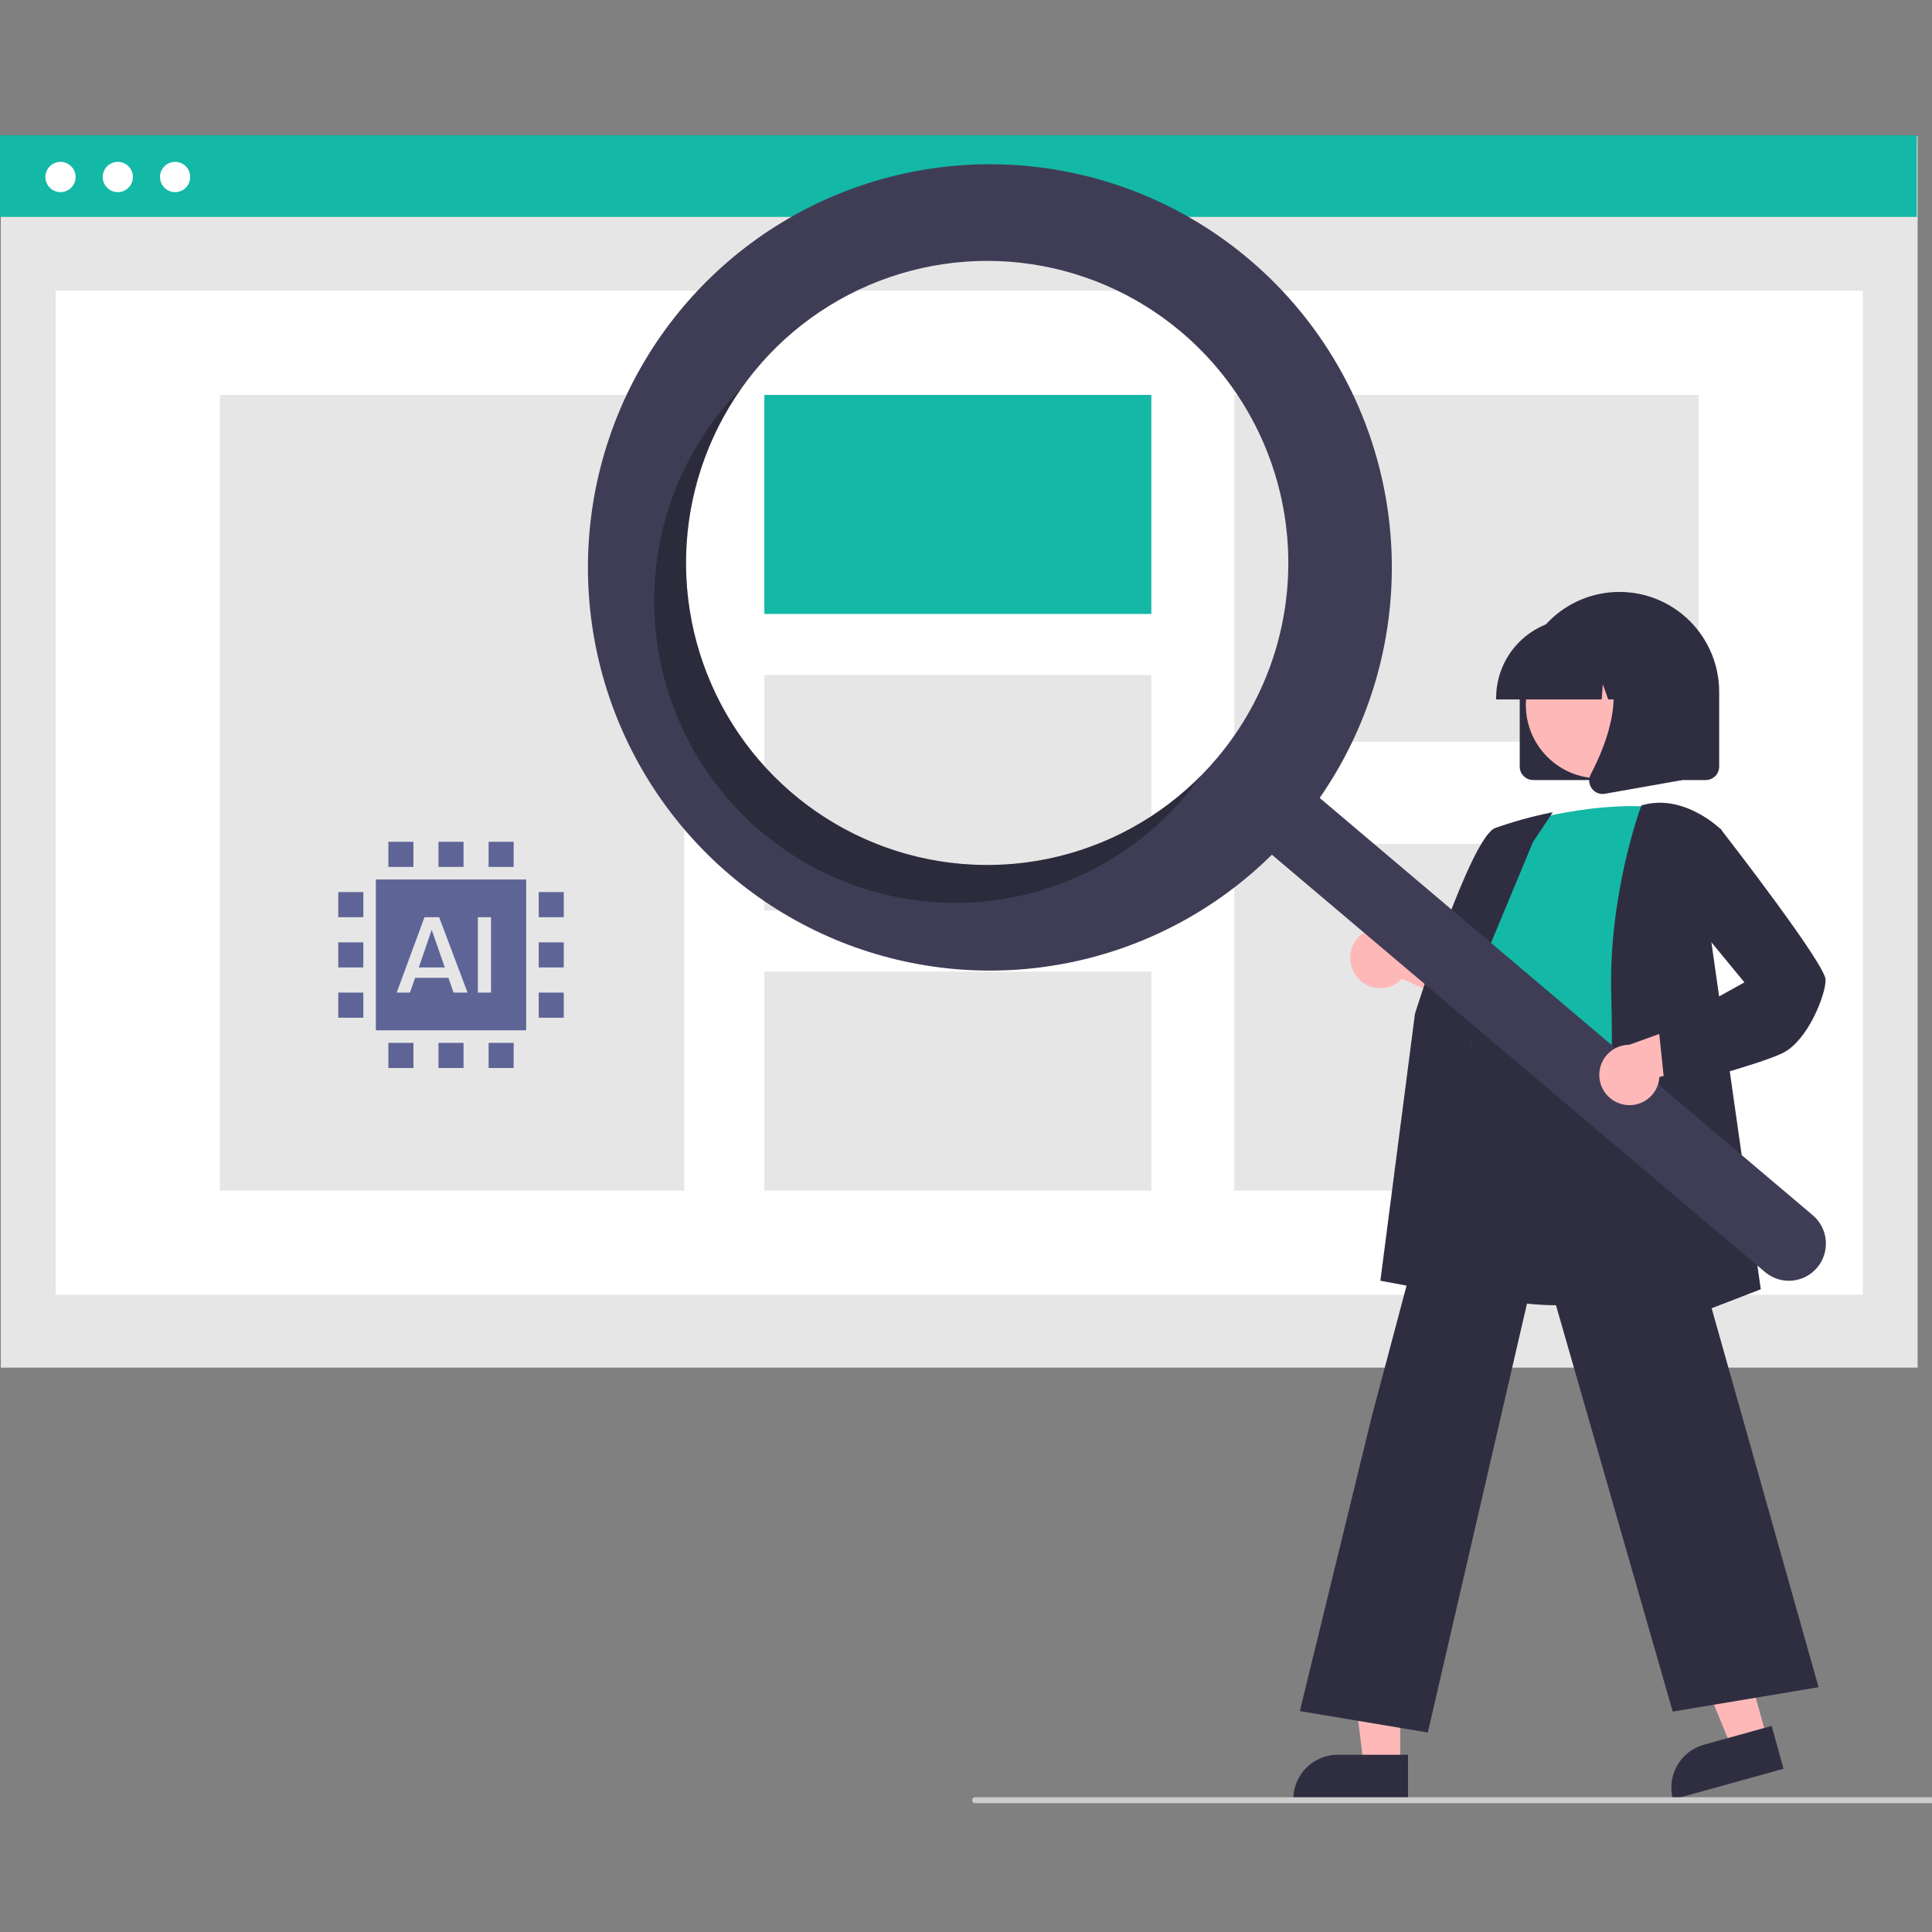 <svg width="300" height="300" viewBox="0 0 300 300" fill="none" xmlns="http://www.w3.org/2000/svg">
<rect x="0" y="0" width="300" height="300" fill="#808080" stroke="none"/>
<g clip-path="url(#clip0_8_299)">
<g clip-path="url(#clip1_8_299)">
<path d="M297.769 21.169H0.127V212.365H297.769V21.169Z" fill="#E6E6E6"/>
<path d="M289.258 45.15H8.638V201.054H289.258V45.15Z" fill="white"/>
<path d="M297.642 21H0V33.683H297.642V21Z" fill="#14B8A6"/>
<path d="M9.397 29.835C10.691 29.835 11.74 28.782 11.74 27.484C11.74 26.186 10.691 25.134 9.397 25.134C8.102 25.134 7.053 26.186 7.053 27.484C7.053 28.782 8.102 29.835 9.397 29.835Z" fill="white"/>
<path d="M18.293 29.835C19.587 29.835 20.636 28.782 20.636 27.484C20.636 26.186 19.587 25.134 18.293 25.134C16.998 25.134 15.949 26.186 15.949 27.484C15.949 28.782 16.998 29.835 18.293 29.835Z" fill="white"/>
<path d="M27.188 29.835C28.483 29.835 29.532 28.782 29.532 27.484C29.532 26.186 28.483 25.134 27.188 25.134C25.894 25.134 24.845 26.186 24.845 27.484C24.845 28.782 25.894 29.835 27.188 29.835Z" fill="white"/>
<path d="M106.242 61.326H34.136V184.877H106.242V61.326Z" fill="#E6E6E6"/>
<path d="M178.778 61.326H118.689V95.335H178.778V61.326Z" fill="#14B8A6"/>
<path d="M178.778 104.806H118.689V141.398H178.778V104.806Z" fill="#E6E6E6"/>
<path d="M178.778 150.869H118.689V184.877H178.778V150.869Z" fill="#E6E6E6"/>
<path d="M263.76 61.326H191.654V115.169H263.76V61.326Z" fill="#E6E6E6"/>
<path d="M263.76 131.034H191.654V184.877H263.76V131.034Z" fill="#E6E6E6"/>
<path d="M235.982 119.037V107.446C235.982 103.326 237.614 99.375 240.518 96.462C243.422 93.549 247.361 91.913 251.468 91.913C255.575 91.913 259.514 93.549 262.419 96.462C265.323 99.375 266.954 103.326 266.954 107.446V119.037C266.954 119.59 266.734 120.121 266.344 120.512C265.954 120.903 265.426 121.123 264.874 121.124H238.062C237.511 121.123 236.982 120.903 236.592 120.512C236.202 120.121 235.983 119.59 235.982 119.037Z" fill="#2F2E41"/>
<path d="M274.367 269.888L268.905 271.405L260.475 250.995L268.537 248.757L274.367 269.888Z" fill="#FFB8B8"/>
<path d="M264.572 270.922L275.106 267.998L276.941 274.651L259.775 279.416C259.534 278.542 259.467 277.63 259.577 276.73C259.688 275.83 259.974 274.961 260.419 274.173C260.865 273.384 261.461 272.691 262.173 272.133C262.886 271.576 263.701 271.164 264.572 270.922Z" fill="#2F2E41"/>
<path d="M217.421 274.103H211.754L209.057 252.177H217.422L217.421 274.103Z" fill="#FFB8B8"/>
<path d="M207.706 272.478H218.636V279.381H200.824C200.824 278.474 201.002 277.577 201.348 276.739C201.693 275.902 202.2 275.141 202.839 274.5C203.478 273.859 204.237 273.351 205.072 273.004C205.907 272.657 206.802 272.478 207.706 272.478Z" fill="#2F2E41"/>
<path d="M210.587 151.567C210.992 152.115 211.511 152.567 212.109 152.891C212.706 153.216 213.368 153.405 214.046 153.446C214.724 153.486 215.403 153.377 216.035 153.126C216.667 152.875 217.236 152.488 217.703 151.992L232.768 158.789L231.398 150.289L217.302 145.138C216.419 144.407 215.301 144.026 214.157 144.067C213.014 144.109 211.925 144.569 211.098 145.361C210.27 146.154 209.761 147.223 209.667 148.367C209.573 149.511 209.9 150.649 210.587 151.567Z" fill="#FFB8B8"/>
<path d="M241.89 202.68C237.157 202.68 232.257 201.973 228.138 199.87C225.951 198.775 224.014 197.24 222.446 195.36C220.878 193.48 219.714 191.295 219.027 188.943C216.881 182.128 219.587 175.432 222.203 168.957C223.825 164.945 225.356 161.155 225.754 157.419L225.893 156.093C226.512 150.136 227.046 144.992 230.005 143.062C231.539 142.062 233.602 142.005 236.311 142.887L261.757 151.178L260.822 199.626L260.667 199.678C260.534 199.723 251.563 202.68 241.89 202.68Z" fill="#2F2E41"/>
<path d="M235.866 127.804C235.866 127.804 248.348 124.095 258.056 125.486C258.056 125.486 252.508 156.088 254.357 166.288C256.206 176.489 222.229 170.23 229.163 160.493L231.475 148.901C231.475 148.901 226.852 144.264 231.012 138.7L235.866 127.804Z" fill="#14B8A6"/>
<path d="M229.727 201.762L214.344 198.869L219.715 157.414C220.076 156.257 228.396 129.992 232.174 128.571C234.918 127.602 237.723 126.82 240.572 126.231L241.119 126.121L238.035 130.761L225.755 160.276L229.727 201.762Z" fill="#2F2E41"/>
<path d="M221.712 269.023L201.837 265.7L212.991 220.018L229.588 157.545L229.752 158.655C229.765 158.737 231.315 166.898 254.322 163.277L254.524 163.246L254.58 163.443L282.387 261.989L259.74 265.775L239.084 193.876L221.712 269.023Z" fill="#2F2E41"/>
<path d="M249.26 209.52L249.273 209.169C249.287 208.78 250.654 170.048 250.197 154.472C249.739 138.842 254.784 125.307 254.835 125.172L254.876 125.063L254.987 125.031C261.515 123.161 267.177 128.743 267.234 128.799L267.313 128.879L265.454 144.262L273.413 200.199L249.26 209.52Z" fill="#2F2E41"/>
<path d="M248.286 120.854C254.557 120.854 259.64 115.755 259.64 109.466C259.64 103.176 254.557 98.078 248.286 98.078C242.015 98.078 236.932 103.176 236.932 109.466C236.932 115.755 242.015 120.854 248.286 120.854Z" fill="#FFB8B8"/>
<path d="M232.318 108.373C232.322 105.115 233.614 101.992 235.91 99.689C238.207 97.385 241.321 96.09 244.569 96.086H246.88C250.128 96.09 253.242 97.385 255.538 99.689C257.835 101.992 259.127 105.115 259.13 108.373V108.605H254.246L252.58 103.926L252.246 108.605H249.722L248.881 106.244L248.713 108.605H232.318V108.373Z" fill="#2F2E41"/>
<path d="M247.169 122.427C246.939 122.116 246.802 121.746 246.774 121.36C246.745 120.973 246.825 120.587 247.006 120.245C249.455 115.572 252.885 106.937 248.333 101.613L248.005 101.23H261.221V121.13L249.216 123.255C249.094 123.276 248.971 123.287 248.847 123.288C248.52 123.288 248.197 123.21 247.905 123.06C247.613 122.91 247.361 122.694 247.169 122.427Z" fill="#2F2E41"/>
<path d="M193.962 40.264C184.715 32.437 173.399 27.475 161.391 25.982C149.383 24.488 137.202 26.527 126.328 31.851C115.455 37.175 106.359 45.554 100.147 55.969C93.935 66.383 90.875 78.384 91.339 90.511C91.803 102.638 95.772 114.369 102.762 124.275C109.751 134.181 119.461 141.836 130.709 146.308C141.957 150.78 154.259 151.876 166.117 149.464C177.975 147.052 188.879 141.234 197.501 132.72L274.062 197.516C275.227 198.503 276.735 198.987 278.255 198.859C279.776 198.731 281.183 198.003 282.168 196.835C283.153 195.666 283.634 194.153 283.507 192.629C283.38 191.104 282.654 189.692 281.489 188.705L281.48 188.697L204.919 123.901C213.813 111.098 217.62 95.425 215.593 79.954C213.566 64.482 205.852 50.328 193.962 40.264ZM189.026 117.662C183.062 124.752 175.135 129.908 166.249 132.48C157.362 135.051 147.915 134.922 139.102 132.108C130.289 129.294 122.506 123.922 116.737 116.672C110.968 109.421 107.472 100.617 106.691 91.374C105.91 82.13 107.88 72.862 112.351 64.742C116.821 56.621 123.593 50.012 131.808 45.752C140.024 41.491 149.314 39.769 158.505 40.804C167.696 41.84 176.375 45.585 183.444 51.568C188.137 55.54 192.004 60.4 194.825 65.871C197.646 71.343 199.364 77.318 199.883 83.455C200.401 89.593 199.709 95.772 197.846 101.641C195.984 107.511 192.987 112.954 189.026 117.662Z" fill="#3F3D56"/>
<path opacity="0.3" d="M123.13 123.261C114.159 115.668 108.363 104.969 106.893 93.288C105.423 81.607 108.386 69.799 115.194 60.208C114.3 61.111 113.436 62.057 112.601 63.046C108.641 67.753 105.644 73.197 103.781 79.066C101.919 84.936 101.227 91.115 101.745 97.253C102.263 103.39 103.982 109.365 106.803 114.836C109.623 120.308 113.491 125.168 118.184 129.14C122.877 133.112 128.305 136.118 134.157 137.987C140.008 139.855 146.169 140.549 152.288 140.029C158.408 139.509 164.365 137.785 169.819 134.956C175.274 132.127 180.12 128.248 184.081 123.541C184.913 122.551 185.697 121.537 186.433 120.5C178.153 128.845 167.046 133.761 155.319 134.273C143.592 134.784 132.101 130.854 123.13 123.261Z" fill="black"/>
<path d="M251.931 171.476C252.592 171.638 253.279 171.652 253.945 171.519C254.612 171.385 255.241 171.107 255.789 170.703C256.336 170.3 256.789 169.78 257.115 169.182C257.441 168.584 257.632 167.922 257.675 167.241L273.592 162.81L267.122 157.151L252.998 162.227C251.854 162.231 250.751 162.655 249.898 163.419C249.044 164.184 248.501 165.236 248.369 166.376C248.238 167.516 248.528 168.665 249.184 169.605C249.841 170.545 250.818 171.21 251.931 171.476Z" fill="#FFB8B8"/>
<path d="M258.547 169.13L257.579 159.9L270.875 152.542L262.206 142.017L263.62 130.194L267.143 128.68L267.253 128.821C268.913 130.963 283.481 149.816 283.481 152.147C283.481 154.54 280.694 161.57 276.881 163.482C273.203 165.326 259.393 168.911 258.807 169.063L258.547 169.13Z" fill="#2F2E41"/>
<path d="M327.538 280H151.411C151.288 280 151.17 279.951 151.084 279.864C150.997 279.777 150.948 279.659 150.948 279.536C150.948 279.413 150.997 279.295 151.084 279.209C151.17 279.122 151.288 279.073 151.411 279.073H327.538C327.66 279.073 327.778 279.122 327.865 279.209C327.951 279.295 328 279.413 328 279.536C328 279.659 327.951 279.777 327.865 279.864C327.778 279.951 327.66 280 327.538 280Z" fill="#CCCCCC"/>
<path fill-rule="evenodd" clip-rule="evenodd" d="M81.707 136.568V159.983H58.362V136.568H81.707ZM68.188 142.422H65.915L61.598 154.13H63.649L64.464 151.841H69.631L70.429 154.13H72.603L68.188 142.422ZM76.244 142.422H74.201V154.13H76.244V142.422ZM67.034 144.386L69.069 150.227H65.032L67.034 144.386ZM83.653 154.13H87.543V158.032H83.653V154.13ZM60.308 161.935H64.199V165.837H60.308V161.935ZM68.089 161.935H71.98V165.837H68.089V161.935ZM60.308 130.715H64.199V134.617H60.308V130.715ZM75.871 161.935H79.762V165.837H75.871V161.935ZM68.089 130.715H71.98V134.617H68.089V130.715ZM75.871 130.715H79.762V134.617H75.871V130.715ZM83.653 146.325H87.543V150.227H83.653V146.325ZM52.526 154.13H56.417V158.032H52.526V154.13ZM83.653 138.52H87.543V142.422H83.653V138.52ZM52.526 146.325H56.417V150.227H52.526V146.325ZM52.526 138.52H56.417V142.422H52.526V138.52Z" fill="#0B1366" fill-opacity="0.61"/>
</g>
</g>
<defs>
<clipPath id="clip0_8_299">
<rect width="300" height="300" fill="white"/>
</clipPath>
<clipPath id="clip1_8_299">
<rect width="328" height="259" fill="white" transform="translate(0 21)"/>
</clipPath>
</defs>
</svg>
